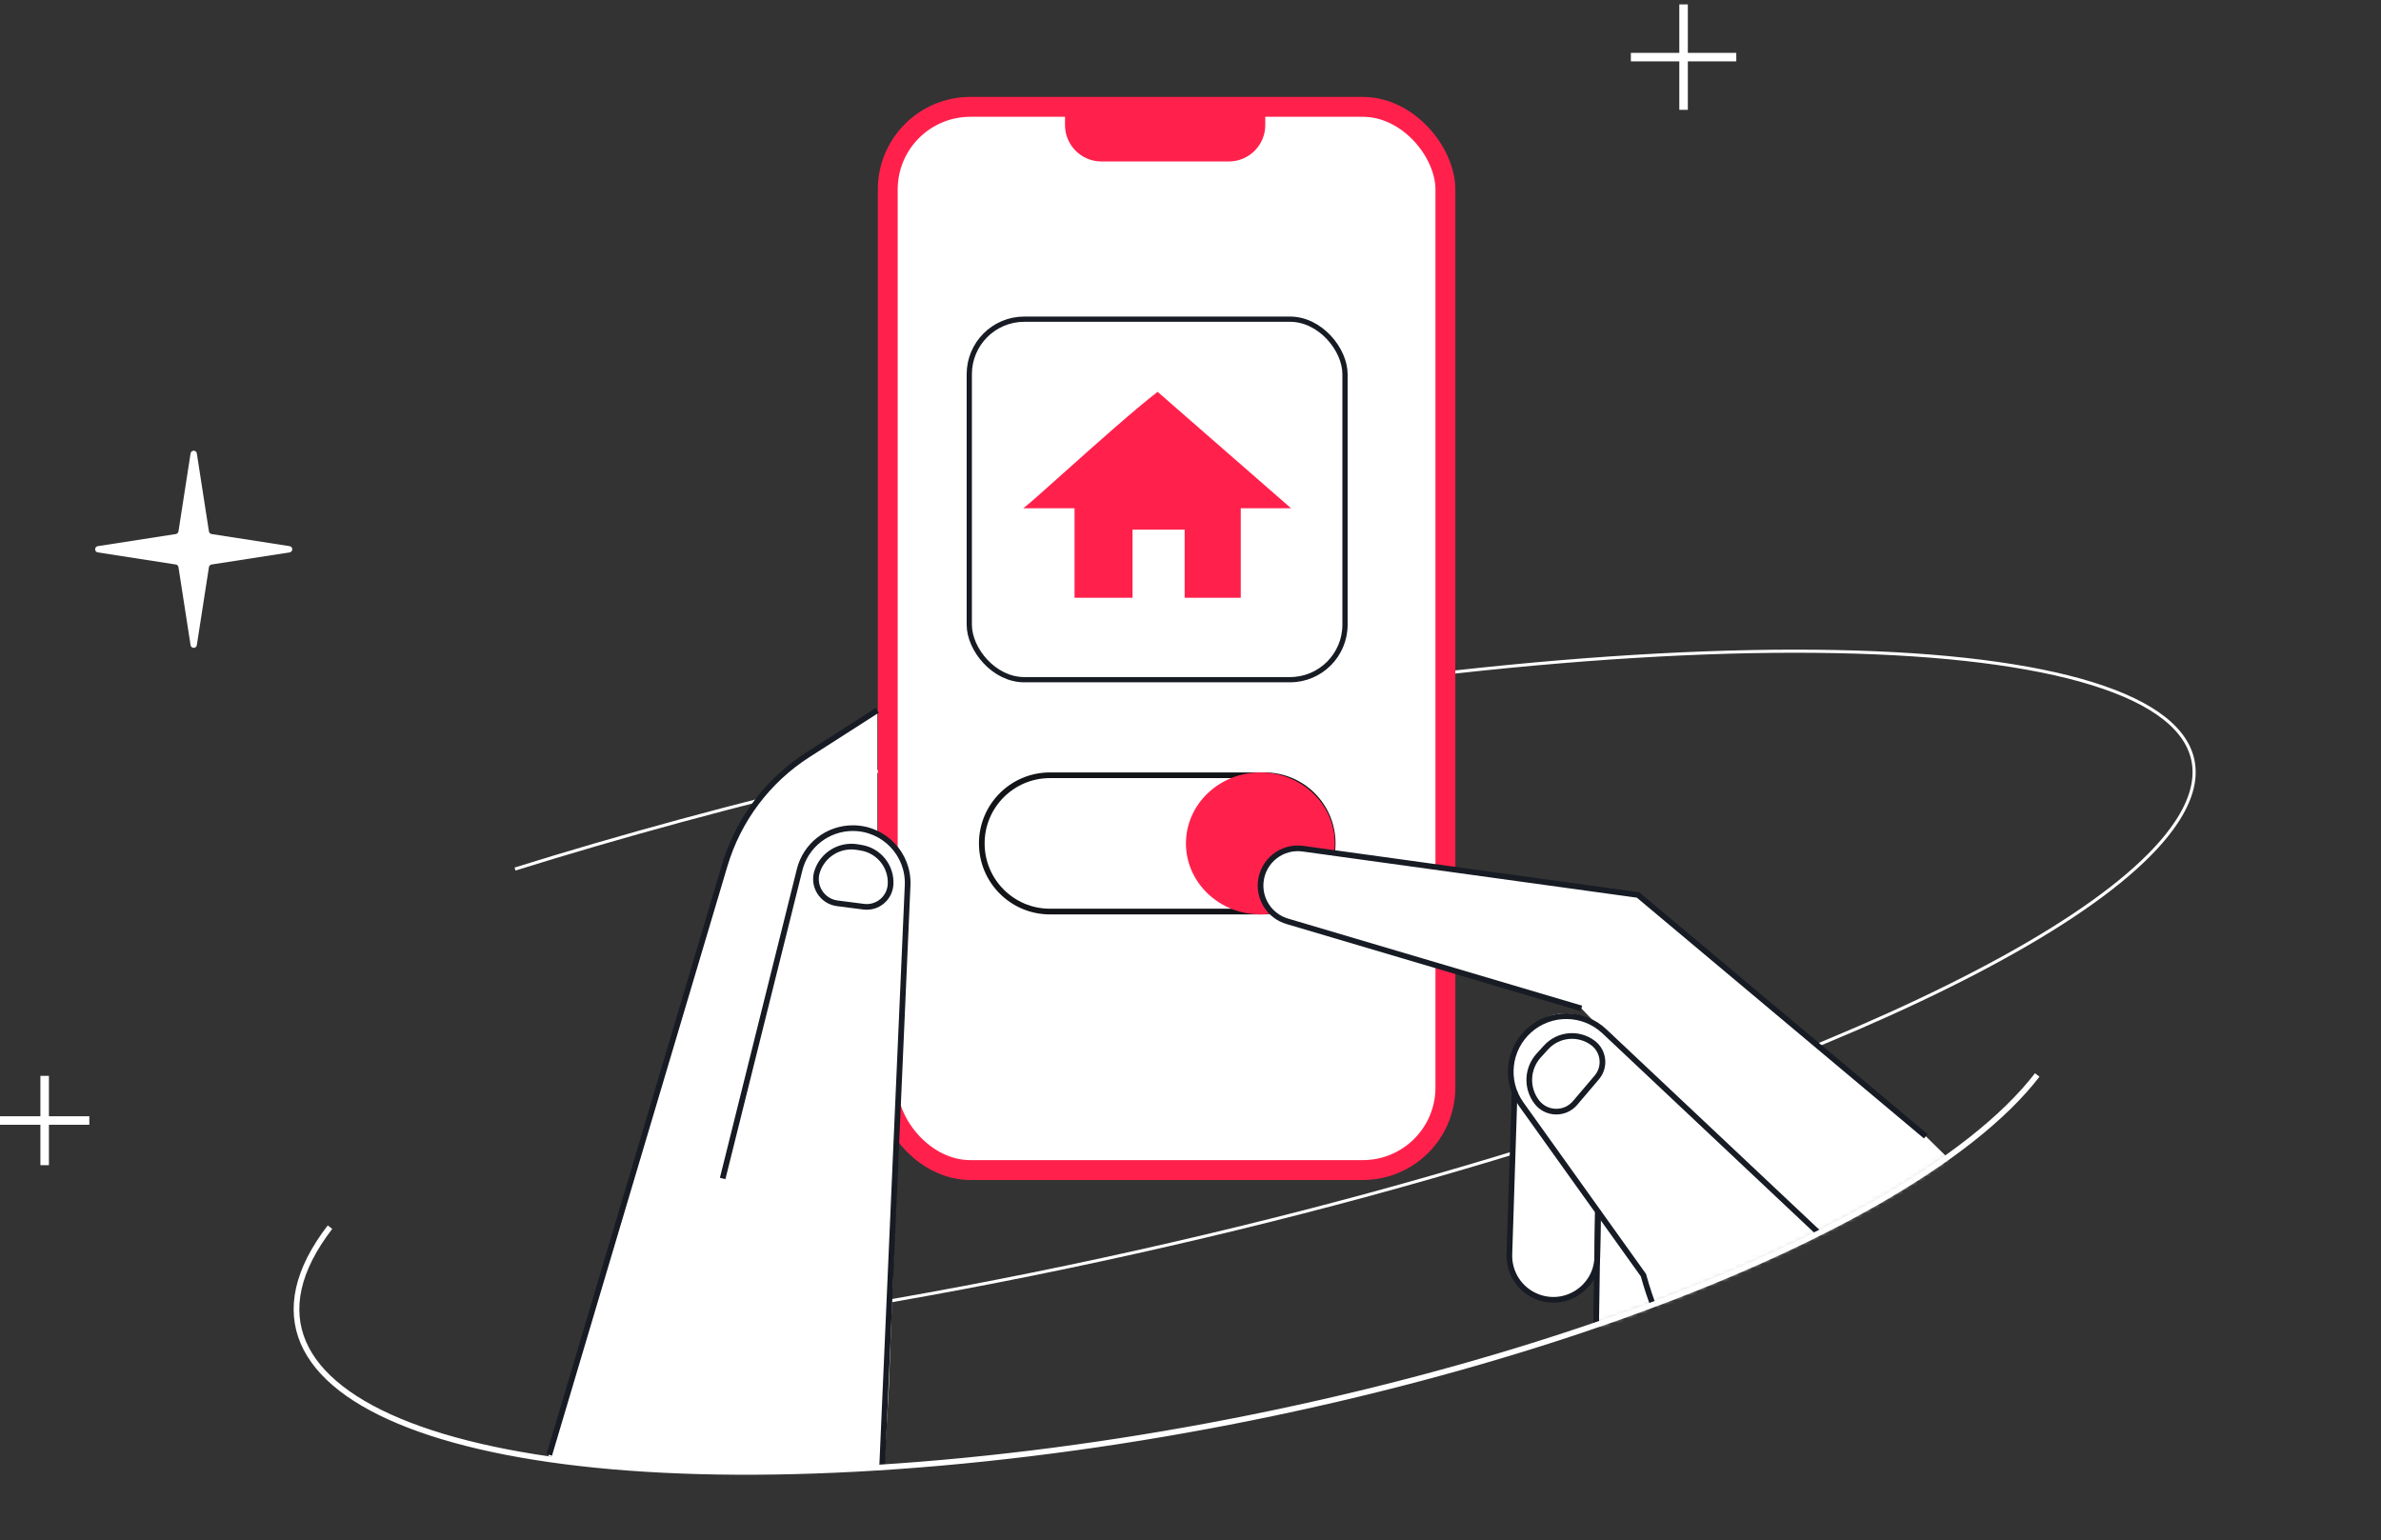 <?xml version="1.0" encoding="UTF-8"?> <svg xmlns="http://www.w3.org/2000/svg" width="521" height="337" viewBox="0 0 521 337" fill="none"><rect x="0" y="0" width="521" height="337" fill="#333333" stroke="none"/> <path d="M41.701 99.211C41.822 98.43 42.947 98.43 43.068 99.211L45.718 116.282C45.764 116.58 45.997 116.813 46.295 116.859L63.366 119.509C64.147 119.63 64.147 120.755 63.366 120.876L46.295 123.525C45.997 123.571 45.764 123.805 45.718 124.102L43.068 141.174C42.947 141.954 41.822 141.954 41.701 141.174L39.052 124.102C39.006 123.805 38.772 123.571 38.474 123.525L21.403 120.876C20.623 120.755 20.623 119.63 21.403 119.509L38.474 116.859C38.772 116.813 39.006 116.58 39.052 116.282L41.701 99.211Z" fill="white"></path> <path d="M180.007 287.149C262.541 273.857 342.755 251.574 399.474 227.966C438.434 211.749 466.308 194.908 476.233 179.925C500.606 143.129 407.498 131.479 268.271 153.902C213.297 162.756 159.354 175.598 112.696 190.164" stroke="white" stroke-width="0.683"></path> <rect x="194.256" y="23.382" width="122.02" height="232.65" rx="18.07" fill="white" stroke="#FF214C" stroke-width="4.348"></rect> <path d="M214.83 184.556C214.83 176.32 221.506 169.644 229.742 169.644H276.705C284.94 169.644 291.617 176.32 291.617 184.556C291.617 192.791 284.94 199.468 276.705 199.468H229.742C221.506 199.468 214.83 192.791 214.83 184.556Z" stroke="#121417" stroke-width="1.242"></path> <ellipse cx="275.792" cy="184.556" rx="16.288" ry="15.533" fill="#FF214C"></ellipse> <path d="M198.506 193.492L194.503 303.462L193.494 320.883C175.339 321.905 135.224 322.887 120.01 318.647L158.575 189.332C161.554 179.343 168.023 170.756 176.803 165.137L191.971 155.43V182.152C196.14 184.369 198.678 188.772 198.506 193.492Z" fill="white"></path> <path d="M193.022 321.025L198.601 193.74C198.9 186.913 193.446 181.214 186.612 181.214V181.214C181.103 181.214 176.301 184.966 174.969 190.312L158.128 257.878M120.192 318.352L158.58 189.349C161.555 179.349 168.028 170.753 176.815 165.129L191.97 155.43" stroke="#171B24" stroke-width="1.242"></path> <path d="M188.459 185.504L187.592 185.36C183.739 184.72 179.999 187.001 178.804 190.72C177.78 193.906 179.9 197.24 183.219 197.664L188.996 198.403C191.999 198.788 194.698 196.546 194.871 193.523C195.095 189.605 192.331 186.147 188.459 185.504Z" stroke="#171B24" stroke-width="1.242"></path> <mask id="mask0_155_11924" style="mask-type:alpha" maskUnits="userSpaceOnUse" x="156" y="175" width="297" height="147"> <path d="M445.467 235.254C431.077 253.942 397.212 272.785 353.885 288.129C310.592 303.46 258.001 315.241 206.385 319.825C180.568 322.117 166.689 321.129 160.791 317.808C157.848 316.15 156.897 313.915 157.432 311.22C157.968 308.521 159.996 305.342 163.068 301.778C168.394 295.601 176.8 288.331 185.842 280.51C187.255 279.287 188.684 278.052 190.119 276.804C200.712 267.598 211.612 257.796 218.901 248.331C226.196 238.856 229.054 230.208 230.865 222.441C231.318 220.499 231.705 218.61 232.08 216.777L232.113 216.616C232.476 214.839 232.828 213.115 233.218 211.443C234.021 207.996 234.981 204.781 236.513 201.796C238.045 198.812 240.137 196.079 243.182 193.586C246.221 191.098 250.254 188.811 255.737 186.738C266.735 182.577 283.447 179.316 309.272 177.023C360.878 172.44 402.169 177.628 426.93 188.662C439.311 194.179 447.551 201.154 450.889 209.091C454.228 217.029 452.659 225.914 445.467 235.254Z" fill="#71C1FF" stroke="black" stroke-width="0.621"></path> </mask> <g mask="url(#mask0_155_11924)"> <path d="M358.434 195.837L421.391 248.64L426.044 253.206L431.39 266.235L371.422 304.822L364.909 292.61C364.591 295.156 360.481 296.641 358.466 297.065C353.413 297.065 349.318 292.969 349.318 287.917V276.303C348.824 280.855 344.98 284.304 340.401 284.304H340.04C334.744 284.304 330.5 279.919 330.673 274.626L331.79 240.468C331.382 239.164 330.552 236.326 330.357 233.392C330.112 229.725 332.492 226.359 337.382 223.18C341.294 220.637 346.249 222.121 348.449 223.18L346.024 220.659L281.665 201.597C277.9 200.482 275.465 196.841 275.873 192.935C276.352 188.352 280.531 185.077 285.095 185.708L358.434 195.837Z" fill="white"></path> <path d="M331.425 238.788L330.276 274.483C330.145 278.549 332.584 282.258 336.37 283.749V283.749C342.626 286.213 349.417 281.665 349.521 274.942L349.677 264.856" stroke="#171B24" stroke-width="1.242"></path> <path d="M349.64 265.227L349.28 288.21C349.185 291.792 351.304 295.047 354.571 296.337C358.525 297.899 362.629 296.152 364.612 292.871" stroke="#171B24" stroke-width="1.242"></path> <path d="M421.391 248.64L358.434 195.837L285.095 185.708C280.531 185.077 276.352 188.352 275.873 192.935V192.935C275.465 196.841 277.9 200.482 281.665 201.597L346.024 220.659" stroke="#171B24" stroke-width="1.242"></path> <path d="M383.679 322.288C379.094 313.42 365.399 300.207 359.607 279.032L332.838 241.584C329.226 236.53 330.005 229.566 334.645 225.436V225.436C339.349 221.249 346.472 221.348 351.058 225.665L398.52 270.344" stroke="#171B24" stroke-width="1.242"></path> <path d="M338.3 229.199L336.697 230.962C334.112 233.802 333.931 238.085 336.266 241.134C338.358 243.864 342.435 243.966 344.661 241.345L349.406 235.759C351.353 233.467 350.959 230.007 348.548 228.211C345.386 225.856 340.953 226.283 338.3 229.199Z" stroke="#171B24" stroke-width="1.242"></path> </g> <path d="M445.777 235.225C416.76 272.911 309.496 310.897 206.197 320.07C102.898 329.242 43.188 306.213 72.206 268.528" stroke="white" stroke-width="1.242"></path> <path d="M19.547 245.19H0" stroke="white" stroke-width="1.863"></path> <path d="M9.773 235.417L9.773 254.963" stroke="white" stroke-width="1.863"></path> <path d="M379.926 12.498H356.858" stroke="white" stroke-width="1.863"></path> <path d="M368.392 0.964L368.392 24.032" stroke="white" stroke-width="1.863"></path> <path d="M233.04 24.974H276.86V27.364C276.86 31.765 273.293 35.332 268.892 35.332H241.007C236.607 35.332 233.04 31.765 233.04 27.364V24.974Z" fill="#FF214C"></path> <rect x="212.094" y="69.843" width="82.214" height="78.888" rx="12.037" stroke="#171B24" stroke-width="1.146"></rect> <path fill-rule="evenodd" clip-rule="evenodd" d="M232.541 103.665C239.368 97.559 248.455 89.431 253.312 85.747L282.51 111.222H271.5V130.803H259.217V115.894H247.819V130.803H235.124V111.222H223.893C224.671 110.703 228.135 107.605 232.541 103.665Z" fill="#FF214C"></path> </svg> 